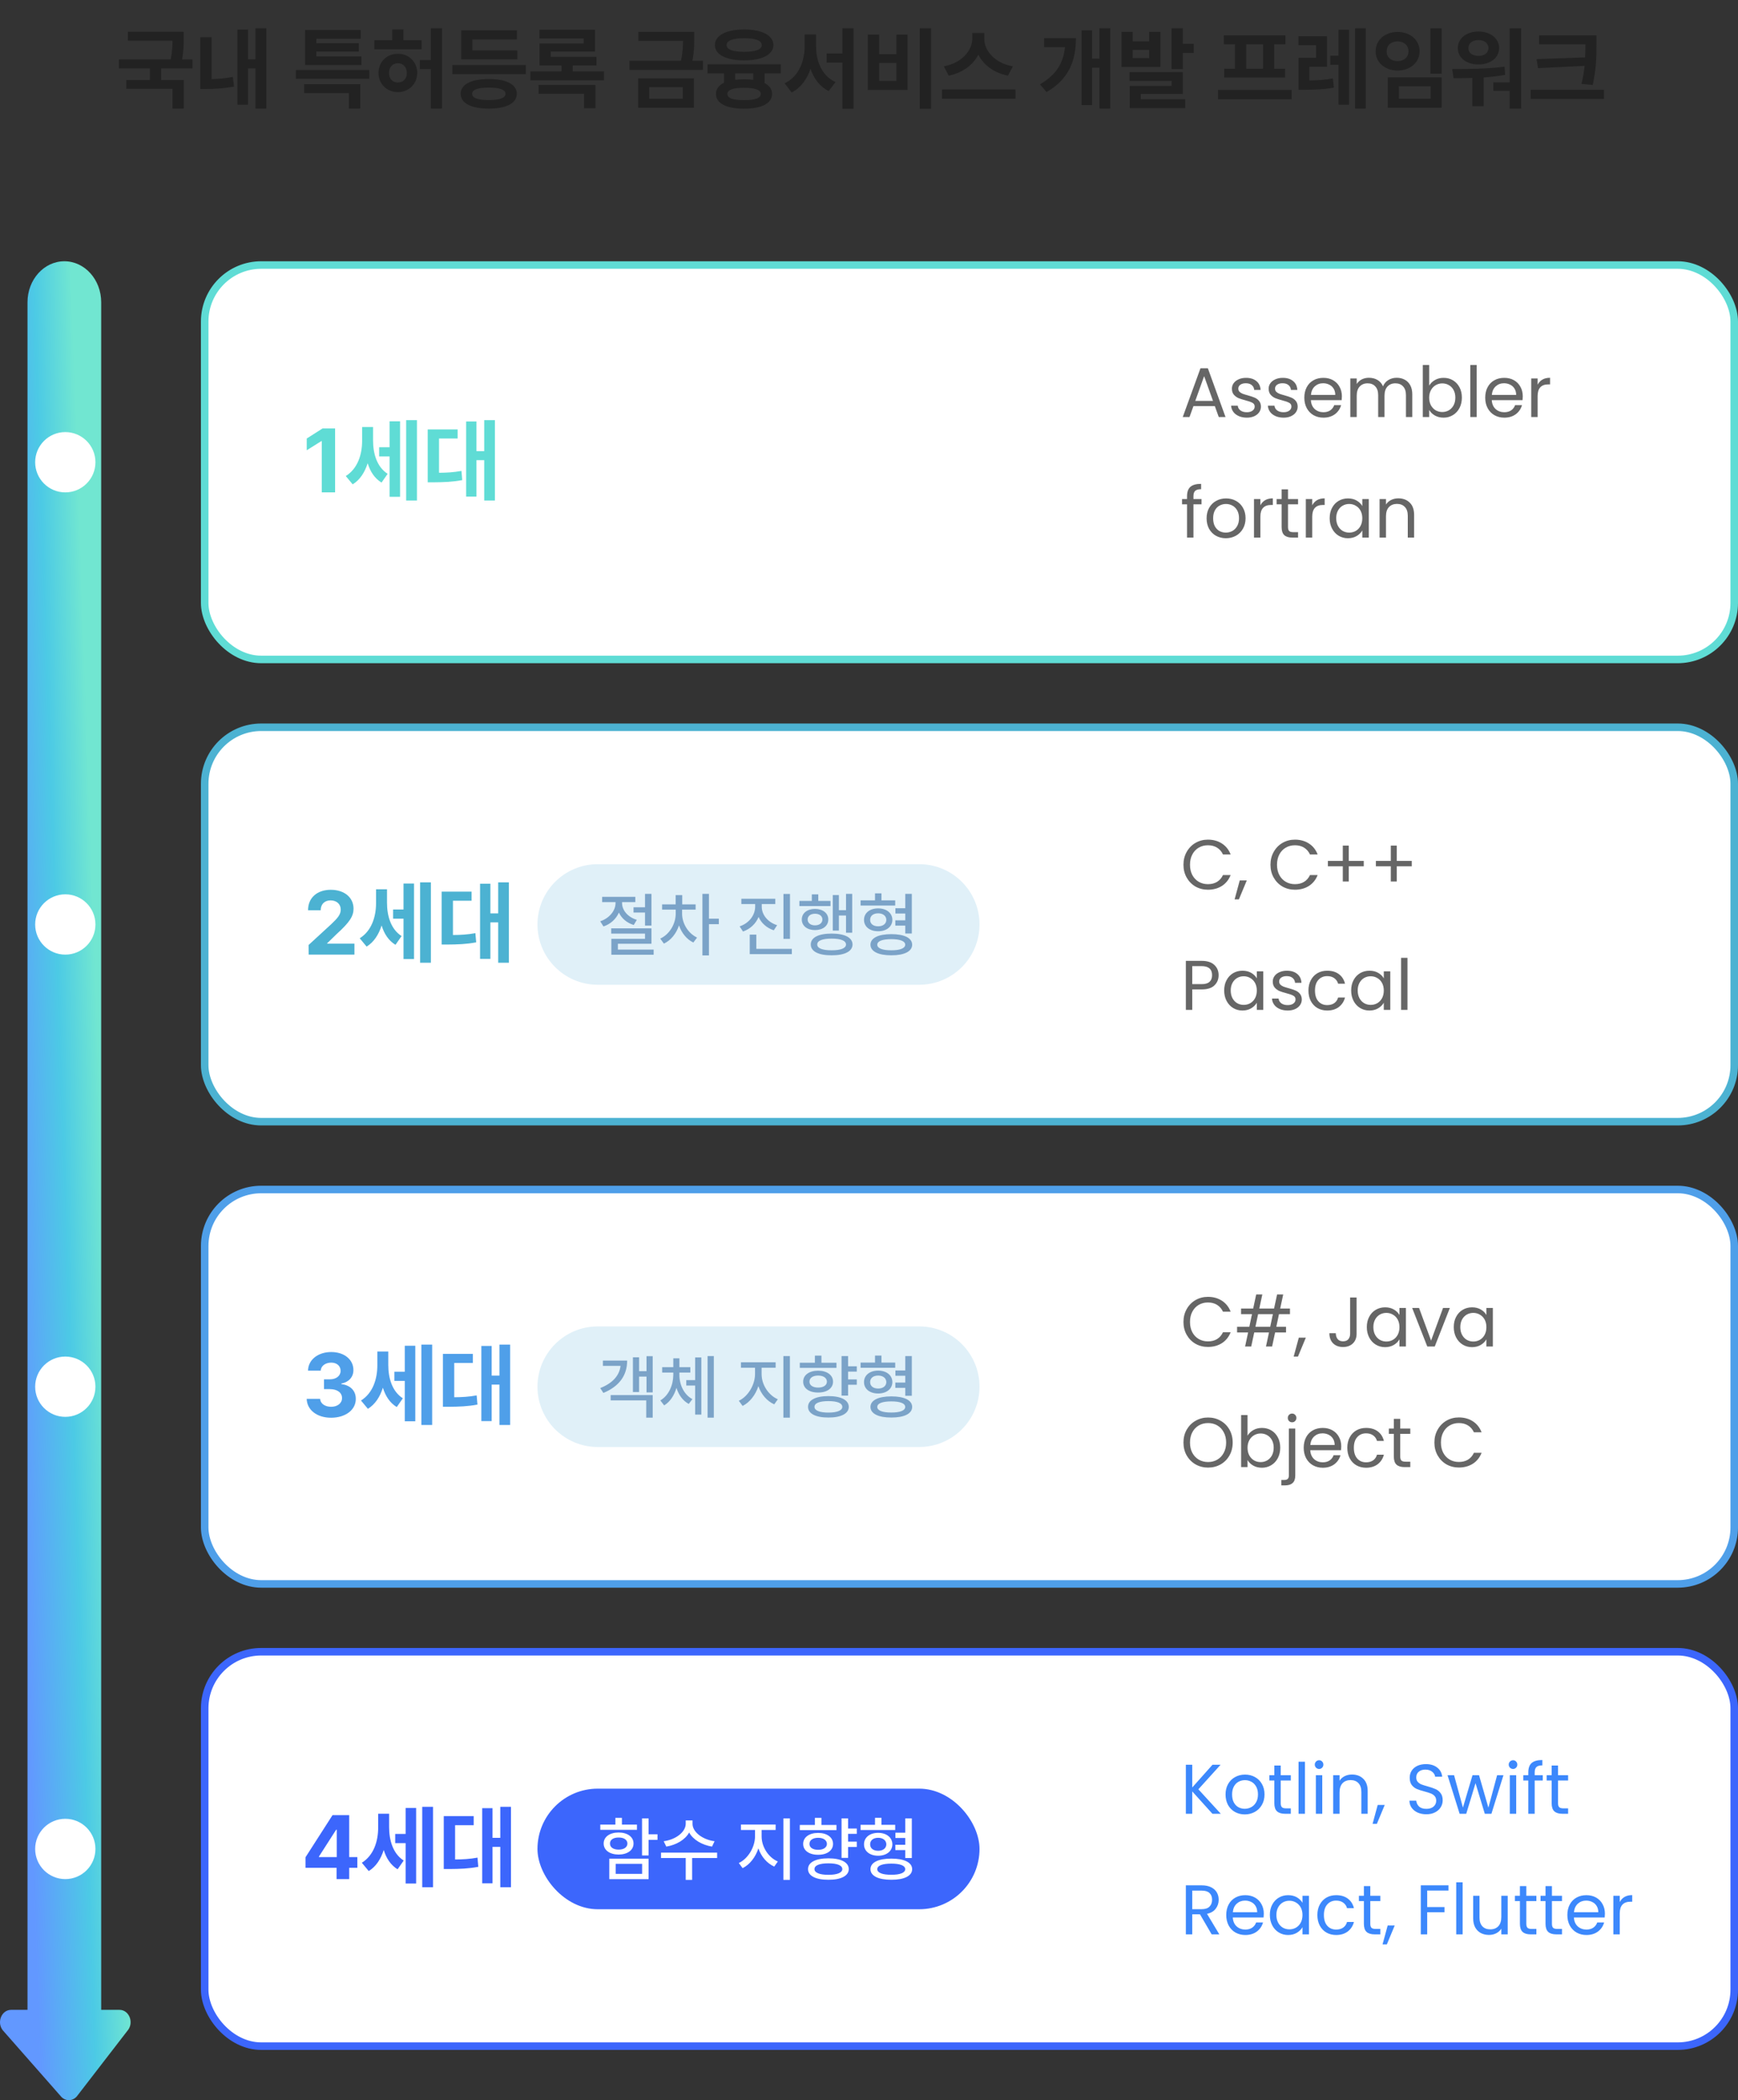 <svg width="346" height="418" viewBox="0 0 346 418" fill="none" xmlns="http://www.w3.org/2000/svg">
<rect x="0" y="0" width="346" height="418" fill="#333333" stroke="none"/>
<rect x="40.75" y="328.75" width="304.5" height="78.5" rx="11.25" fill="white" stroke="#3C66FC" stroke-width="1.5"/>
<rect x="40.75" y="52.75" width="304.5" height="78.5" rx="11.25" fill="white" stroke="#5FDCD5" stroke-width="1.5"/>
<rect x="40.75" y="236.75" width="304.5" height="78.5" rx="11.25" fill="white" stroke="#4F9FE9" stroke-width="1.5"/>
<path d="M66.711 85.273V98H64.057V87.787H63.986L61.068 89.615V87.277L64.215 85.273H66.711ZM74.269 87.647C74.269 90.231 74.99 92.902 77.17 94.309L75.957 96.049C74.577 95.214 73.698 93.843 73.197 92.199C72.617 94.01 71.659 95.522 70.209 96.4L68.838 94.748C71.211 93.272 72.09 90.459 72.09 87.752V84.992H74.269V87.647ZM83.006 83.621V99.617H80.861V83.621H83.006ZM79.648 83.85V98.879H77.557V90.846H75.482V89.018H77.557V83.85H79.648ZM98.527 83.621V99.617H96.4V91.584H94.853V98.844H92.797V83.885H94.853V89.791H96.4V83.621H98.527ZM91.109 85.467V87.277H87.4V94.098C88.947 94.089 90.318 94.01 91.865 93.728L92.023 95.557C90.072 95.926 88.367 95.978 86.258 95.996H85.15V85.467H91.109Z" fill="#5FDCD5"/>
<path d="M241.846 80.83H237.59L236.806 83H235.462L238.99 73.298H240.46L243.974 83H242.63L241.846 80.83ZM241.482 79.794L239.718 74.866L237.954 79.794H241.482ZM248.228 83.126C247.64 83.126 247.112 83.028 246.646 82.832C246.179 82.627 245.81 82.347 245.54 81.992C245.269 81.628 245.12 81.213 245.092 80.746H246.408C246.445 81.129 246.622 81.441 246.94 81.684C247.266 81.927 247.691 82.048 248.214 82.048C248.699 82.048 249.082 81.941 249.362 81.726C249.642 81.511 249.782 81.241 249.782 80.914C249.782 80.578 249.632 80.331 249.334 80.172C249.035 80.004 248.573 79.841 247.948 79.682C247.378 79.533 246.912 79.383 246.548 79.234C246.193 79.075 245.885 78.847 245.624 78.548C245.372 78.24 245.246 77.839 245.246 77.344C245.246 76.952 245.362 76.593 245.596 76.266C245.829 75.939 246.16 75.683 246.59 75.496C247.019 75.3 247.509 75.202 248.06 75.202C248.909 75.202 249.595 75.417 250.118 75.846C250.64 76.275 250.92 76.863 250.958 77.61H249.684C249.656 77.209 249.492 76.887 249.194 76.644C248.904 76.401 248.512 76.28 248.018 76.28C247.56 76.28 247.196 76.378 246.926 76.574C246.655 76.77 246.52 77.027 246.52 77.344C246.52 77.596 246.599 77.806 246.758 77.974C246.926 78.133 247.131 78.263 247.374 78.366C247.626 78.459 247.971 78.567 248.41 78.688C248.96 78.837 249.408 78.987 249.754 79.136C250.099 79.276 250.393 79.491 250.636 79.78C250.888 80.069 251.018 80.447 251.028 80.914C251.028 81.334 250.911 81.712 250.678 82.048C250.444 82.384 250.113 82.65 249.684 82.846C249.264 83.033 248.778 83.126 248.228 83.126ZM255.542 83.126C254.954 83.126 254.427 83.028 253.96 82.832C253.493 82.627 253.125 82.347 252.854 81.992C252.583 81.628 252.434 81.213 252.406 80.746H253.722C253.759 81.129 253.937 81.441 254.254 81.684C254.581 81.927 255.005 82.048 255.528 82.048C256.013 82.048 256.396 81.941 256.676 81.726C256.956 81.511 257.096 81.241 257.096 80.914C257.096 80.578 256.947 80.331 256.648 80.172C256.349 80.004 255.887 79.841 255.262 79.682C254.693 79.533 254.226 79.383 253.862 79.234C253.507 79.075 253.199 78.847 252.938 78.548C252.686 78.24 252.56 77.839 252.56 77.344C252.56 76.952 252.677 76.593 252.91 76.266C253.143 75.939 253.475 75.683 253.904 75.496C254.333 75.3 254.823 75.202 255.374 75.202C256.223 75.202 256.909 75.417 257.432 75.846C257.955 76.275 258.235 76.863 258.272 77.61H256.998C256.97 77.209 256.807 76.887 256.508 76.644C256.219 76.401 255.827 76.28 255.332 76.28C254.875 76.28 254.511 76.378 254.24 76.574C253.969 76.77 253.834 77.027 253.834 77.344C253.834 77.596 253.913 77.806 254.072 77.974C254.24 78.133 254.445 78.263 254.688 78.366C254.94 78.459 255.285 78.567 255.724 78.688C256.275 78.837 256.723 78.987 257.068 79.136C257.413 79.276 257.707 79.491 257.95 79.78C258.202 80.069 258.333 80.447 258.342 80.914C258.342 81.334 258.225 81.712 257.992 82.048C257.759 82.384 257.427 82.65 256.998 82.846C256.578 83.033 256.093 83.126 255.542 83.126ZM267.141 78.87C267.141 79.113 267.127 79.369 267.099 79.64H260.967C261.013 80.396 261.27 80.989 261.737 81.418C262.213 81.838 262.787 82.048 263.459 82.048C264.009 82.048 264.467 81.922 264.831 81.67C265.204 81.409 265.465 81.063 265.615 80.634H266.987C266.781 81.371 266.371 81.973 265.755 82.44C265.139 82.897 264.373 83.126 263.459 83.126C262.731 83.126 262.077 82.963 261.499 82.636C260.929 82.309 260.481 81.847 260.155 81.25C259.828 80.643 259.665 79.943 259.665 79.15C259.665 78.357 259.823 77.661 260.141 77.064C260.458 76.467 260.901 76.009 261.471 75.692C262.049 75.365 262.712 75.202 263.459 75.202C264.187 75.202 264.831 75.361 265.391 75.678C265.951 75.995 266.38 76.434 266.679 76.994C266.987 77.545 267.141 78.17 267.141 78.87ZM265.825 78.604C265.825 78.119 265.717 77.703 265.503 77.358C265.288 77.003 264.994 76.737 264.621 76.56C264.257 76.373 263.851 76.28 263.403 76.28C262.759 76.28 262.208 76.485 261.751 76.896C261.303 77.307 261.046 77.876 260.981 78.604H265.825ZM278.048 75.188C278.645 75.188 279.177 75.314 279.644 75.566C280.111 75.809 280.479 76.177 280.75 76.672C281.021 77.167 281.156 77.769 281.156 78.478V83H279.896V78.66C279.896 77.895 279.705 77.311 279.322 76.91C278.949 76.499 278.44 76.294 277.796 76.294C277.133 76.294 276.606 76.509 276.214 76.938C275.822 77.358 275.626 77.969 275.626 78.772V83H274.366V78.66C274.366 77.895 274.175 77.311 273.792 76.91C273.419 76.499 272.91 76.294 272.266 76.294C271.603 76.294 271.076 76.509 270.684 76.938C270.292 77.358 270.096 77.969 270.096 78.772V83H268.822V75.328H270.096V76.434C270.348 76.033 270.684 75.725 271.104 75.51C271.533 75.295 272.005 75.188 272.518 75.188C273.162 75.188 273.731 75.333 274.226 75.622C274.721 75.911 275.089 76.336 275.332 76.896C275.547 76.355 275.901 75.935 276.396 75.636C276.891 75.337 277.441 75.188 278.048 75.188ZM284.52 76.756C284.781 76.299 285.164 75.925 285.668 75.636C286.172 75.347 286.746 75.202 287.39 75.202C288.081 75.202 288.701 75.365 289.252 75.692C289.803 76.019 290.237 76.481 290.554 77.078C290.871 77.666 291.03 78.352 291.03 79.136C291.03 79.911 290.871 80.601 290.554 81.208C290.237 81.815 289.798 82.286 289.238 82.622C288.687 82.958 288.071 83.126 287.39 83.126C286.727 83.126 286.144 82.981 285.64 82.692C285.145 82.403 284.772 82.034 284.52 81.586V83H283.246V72.64H284.52V76.756ZM289.728 79.136C289.728 78.557 289.611 78.053 289.378 77.624C289.145 77.195 288.827 76.868 288.426 76.644C288.034 76.42 287.6 76.308 287.124 76.308C286.657 76.308 286.223 76.425 285.822 76.658C285.43 76.882 285.113 77.213 284.87 77.652C284.637 78.081 284.52 78.581 284.52 79.15C284.52 79.729 284.637 80.237 284.87 80.676C285.113 81.105 285.43 81.437 285.822 81.67C286.223 81.894 286.657 82.006 287.124 82.006C287.6 82.006 288.034 81.894 288.426 81.67C288.827 81.437 289.145 81.105 289.378 80.676C289.611 80.237 289.728 79.724 289.728 79.136ZM293.981 72.64V83H292.707V72.64H293.981ZM303.152 78.87C303.152 79.113 303.138 79.369 303.11 79.64H296.978C297.025 80.396 297.282 80.989 297.748 81.418C298.224 81.838 298.798 82.048 299.47 82.048C300.021 82.048 300.478 81.922 300.842 81.67C301.216 81.409 301.477 81.063 301.626 80.634H302.998C302.793 81.371 302.382 81.973 301.766 82.44C301.15 82.897 300.385 83.126 299.47 83.126C298.742 83.126 298.089 82.963 297.51 82.636C296.941 82.309 296.493 81.847 296.166 81.25C295.84 80.643 295.676 79.943 295.676 79.15C295.676 78.357 295.835 77.661 296.152 77.064C296.47 76.467 296.913 76.009 297.482 75.692C298.061 75.365 298.724 75.202 299.47 75.202C300.198 75.202 300.842 75.361 301.402 75.678C301.962 75.995 302.392 76.434 302.69 76.994C302.998 77.545 303.152 78.17 303.152 78.87ZM301.836 78.604C301.836 78.119 301.729 77.703 301.514 77.358C301.3 77.003 301.006 76.737 300.632 76.56C300.268 76.373 299.862 76.28 299.414 76.28C298.77 76.28 298.22 76.485 297.762 76.896C297.314 77.307 297.058 77.876 296.992 78.604H301.836ZM306.108 76.574C306.332 76.135 306.649 75.795 307.06 75.552C307.48 75.309 307.989 75.188 308.586 75.188V76.504H308.25C306.822 76.504 306.108 77.279 306.108 78.828V83H304.834V75.328H306.108V76.574ZM239.2 100.378H237.59V107H236.316V100.378H235.322V99.328H236.316V98.782C236.316 97.923 236.535 97.298 236.974 96.906C237.422 96.505 238.136 96.304 239.116 96.304V97.368C238.556 97.368 238.159 97.48 237.926 97.704C237.702 97.919 237.59 98.278 237.59 98.782V99.328H239.2V100.378ZM244.031 107.126C243.313 107.126 242.659 106.963 242.071 106.636C241.493 106.309 241.035 105.847 240.699 105.25C240.373 104.643 240.209 103.943 240.209 103.15C240.209 102.366 240.377 101.675 240.713 101.078C241.059 100.471 241.525 100.009 242.113 99.692C242.701 99.365 243.359 99.202 244.087 99.202C244.815 99.202 245.473 99.365 246.061 99.692C246.649 100.009 247.111 100.467 247.447 101.064C247.793 101.661 247.965 102.357 247.965 103.15C247.965 103.943 247.788 104.643 247.433 105.25C247.088 105.847 246.617 106.309 246.019 106.636C245.422 106.963 244.759 107.126 244.031 107.126ZM244.031 106.006C244.489 106.006 244.918 105.899 245.319 105.684C245.721 105.469 246.043 105.147 246.285 104.718C246.537 104.289 246.663 103.766 246.663 103.15C246.663 102.534 246.542 102.011 246.299 101.582C246.057 101.153 245.739 100.835 245.347 100.63C244.955 100.415 244.531 100.308 244.073 100.308C243.607 100.308 243.177 100.415 242.785 100.63C242.403 100.835 242.095 101.153 241.861 101.582C241.628 102.011 241.511 102.534 241.511 103.15C241.511 103.775 241.623 104.303 241.847 104.732C242.081 105.161 242.389 105.483 242.771 105.698C243.154 105.903 243.574 106.006 244.031 106.006ZM250.915 100.574C251.139 100.135 251.456 99.795 251.867 99.552C252.287 99.309 252.795 99.188 253.393 99.188V100.504H253.057C251.629 100.504 250.915 101.279 250.915 102.828V107H249.641V99.328H250.915V100.574ZM256.417 100.378V104.9C256.417 105.273 256.496 105.539 256.655 105.698C256.814 105.847 257.089 105.922 257.481 105.922H258.419V107H257.271C256.562 107 256.03 106.837 255.675 106.51C255.32 106.183 255.143 105.647 255.143 104.9V100.378H254.149V99.328H255.143V97.396H256.417V99.328H258.419V100.378H256.417ZM261.237 100.574C261.461 100.135 261.778 99.795 262.189 99.552C262.609 99.309 263.117 99.188 263.715 99.188V100.504H263.379C261.951 100.504 261.237 101.279 261.237 102.828V107H259.963V99.328H261.237V100.574ZM264.709 103.136C264.709 102.352 264.868 101.666 265.185 101.078C265.503 100.481 265.937 100.019 266.487 99.692C267.047 99.365 267.668 99.202 268.349 99.202C269.021 99.202 269.605 99.347 270.099 99.636C270.594 99.925 270.963 100.289 271.205 100.728V99.328H272.493V107H271.205V105.572C270.953 106.02 270.575 106.393 270.071 106.692C269.577 106.981 268.998 107.126 268.335 107.126C267.654 107.126 267.038 106.958 266.487 106.622C265.937 106.286 265.503 105.815 265.185 105.208C264.868 104.601 264.709 103.911 264.709 103.136ZM271.205 103.15C271.205 102.571 271.089 102.067 270.855 101.638C270.622 101.209 270.305 100.882 269.903 100.658C269.511 100.425 269.077 100.308 268.601 100.308C268.125 100.308 267.691 100.42 267.299 100.644C266.907 100.868 266.595 101.195 266.361 101.624C266.128 102.053 266.011 102.557 266.011 103.136C266.011 103.724 266.128 104.237 266.361 104.676C266.595 105.105 266.907 105.437 267.299 105.67C267.691 105.894 268.125 106.006 268.601 106.006C269.077 106.006 269.511 105.894 269.903 105.67C270.305 105.437 270.622 105.105 270.855 104.676C271.089 104.237 271.205 103.729 271.205 103.15ZM278.384 99.188C279.318 99.188 280.074 99.473 280.652 100.042C281.231 100.602 281.52 101.414 281.52 102.478V107H280.26V102.66C280.26 101.895 280.069 101.311 279.686 100.91C279.304 100.499 278.781 100.294 278.118 100.294C277.446 100.294 276.91 100.504 276.508 100.924C276.116 101.344 275.92 101.955 275.92 102.758V107H274.646V99.328H275.92V100.42C276.172 100.028 276.513 99.725 276.942 99.51C277.381 99.295 277.862 99.188 278.384 99.188Z" fill="#666666"/>
<path d="M65.908 282.176C63.113 282.176 61.109 280.629 61.057 278.414H63.728C63.781 279.363 64.695 279.996 65.926 279.996C67.191 279.996 68.106 279.275 68.088 278.256C68.106 277.219 67.174 276.48 65.68 276.48H64.502V274.529H65.68C66.928 274.529 67.807 273.844 67.807 272.842C67.807 271.875 67.068 271.207 65.943 271.207C64.818 271.207 63.887 271.84 63.852 272.807H61.32C61.355 270.609 63.342 269.098 65.943 269.098C68.598 269.098 70.373 270.662 70.356 272.684C70.373 274.107 69.371 275.127 67.947 275.373V275.479C69.811 275.707 70.848 276.85 70.83 278.432C70.848 280.611 68.773 282.176 65.908 282.176ZM77.299 271.646C77.299 274.23 78.019 276.902 80.199 278.309L78.986 280.049C77.606 279.214 76.728 277.843 76.227 276.199C75.647 278.01 74.689 279.521 73.238 280.4L71.867 278.748C74.24 277.271 75.119 274.459 75.119 271.752V268.992H77.299V271.646ZM86.035 267.621V283.617H83.891V267.621H86.035ZM82.678 267.85V282.879H80.586V274.846H78.512V273.018H80.586V267.85H82.678ZM101.557 267.621V283.617H99.43V275.584H97.883V282.844H95.826V267.885H97.883V273.791H99.43V267.621H101.557ZM94.139 269.467V271.277H90.43V278.098C91.977 278.089 93.348 278.01 94.894 277.729L95.053 279.557C93.102 279.926 91.397 279.979 89.287 279.996H88.18V269.467H94.139Z" fill="#4F9FE9"/>
<path d="M107 276C107 269.373 112.373 264 119 264H183C189.627 264 195 269.373 195 276C195 282.627 189.627 288 183 288H119C112.373 288 107 282.627 107 276Z" fill="#E0F0F8"/>
<path d="M129.938 269.926V277.131H128.708V273.986H127.231V277.062H126.001V270.145H127.231V272.906H128.708V269.926H129.938ZM129.938 277.664V282.162H128.653V278.717H121.571V277.664H129.938ZM124.853 270.801C124.853 273.781 123.253 275.941 120.122 277.24L119.493 276.27C121.968 275.299 123.308 273.774 123.54 271.854H120.026V270.801H124.853ZM135.257 273.672C135.257 275.6 136.146 277.568 137.841 278.471L137.116 279.428C135.934 278.799 135.106 277.623 134.669 276.229C134.225 277.726 133.404 279.011 132.222 279.715L131.456 278.73C133.151 277.746 134.026 275.654 134.04 273.672V273.18H131.825V272.113H134.04V270.35H135.257V272.113H137.431V273.18H135.257V273.672ZM142.106 269.912V282.162H140.862V269.912H142.106ZM139.618 270.172V281.547H138.388V275.764H136.624V274.684H138.388V270.172H139.618ZM151.622 273.521C151.622 275.572 152.962 277.691 154.849 278.498L154.138 279.51C152.695 278.874 151.547 277.527 150.979 275.887C150.412 277.637 149.257 279.127 147.835 279.824L147.083 278.799C148.929 277.938 150.296 275.627 150.31 273.521V272.223H147.507V271.143H154.411V272.223H151.622V273.521ZM157.255 269.912V282.162H155.956V269.912H157.255ZM170.571 271.936V273.002H168.835V274.547H170.571V275.613H168.835V277.773H167.536V269.912H168.835V271.936H170.571ZM164.925 277.869C167.427 277.869 168.972 278.662 168.972 280.016C168.972 281.342 167.427 282.148 164.925 282.135C162.396 282.148 160.851 281.342 160.864 280.016C160.851 278.662 162.396 277.869 164.925 277.869ZM164.925 278.867C163.161 278.867 162.136 279.264 162.149 280.016C162.136 280.727 163.161 281.15 164.925 281.15C166.661 281.15 167.687 280.727 167.687 280.016C167.687 279.264 166.661 278.867 164.925 278.867ZM166.524 271.225V272.25H159.224V271.225H162.231V269.816H163.53V271.225H166.524ZM162.874 272.811C164.638 272.811 165.841 273.686 165.841 274.998C165.841 276.311 164.638 277.172 162.874 277.158C161.083 277.172 159.894 276.311 159.894 274.998C159.894 273.686 161.083 272.811 162.874 272.811ZM162.874 273.781C161.835 273.781 161.138 274.246 161.151 274.998C161.138 275.723 161.835 276.174 162.874 276.174C163.913 276.174 164.61 275.723 164.624 274.998C164.61 274.246 163.913 273.781 162.874 273.781ZM178.214 271.197V272.236H171.323V271.197H174.194V269.803H175.479V271.197H178.214ZM174.823 272.797C176.478 272.797 177.64 273.713 177.653 275.08C177.64 276.447 176.478 277.35 174.823 277.35C173.155 277.35 172.007 276.447 172.007 275.08C172.007 273.713 173.155 272.797 174.823 272.797ZM174.823 273.781C173.853 273.781 173.224 274.287 173.224 275.08C173.224 275.873 173.853 276.365 174.823 276.365C175.78 276.365 176.437 275.873 176.45 275.08C176.437 274.287 175.78 273.781 174.823 273.781ZM181.522 269.912V277.801H180.224V276.229H178.241V275.176H180.224V273.822H178.255V272.77H180.224V269.912H181.522ZM177.448 277.924C180.019 277.924 181.591 278.689 181.591 280.029C181.591 281.355 180.019 282.148 177.448 282.135C174.864 282.148 173.292 281.355 173.292 280.029C173.292 278.689 174.864 277.924 177.448 277.924ZM177.448 278.922C175.685 278.922 174.646 279.305 174.646 280.029C174.646 280.74 175.685 281.15 177.448 281.137C179.171 281.15 180.21 280.74 180.21 280.029C180.21 279.305 179.171 278.922 177.448 278.922Z" fill="#7BA3C8"/>
<path d="M235.602 263.114C235.602 262.162 235.817 261.308 236.246 260.552C236.675 259.787 237.259 259.189 237.996 258.76C238.743 258.331 239.569 258.116 240.474 258.116C241.538 258.116 242.467 258.373 243.26 258.886C244.053 259.399 244.632 260.127 244.996 261.07H243.47C243.199 260.482 242.807 260.029 242.294 259.712C241.79 259.395 241.183 259.236 240.474 259.236C239.793 259.236 239.181 259.395 238.64 259.712C238.099 260.029 237.674 260.482 237.366 261.07C237.058 261.649 236.904 262.33 236.904 263.114C236.904 263.889 237.058 264.57 237.366 265.158C237.674 265.737 238.099 266.185 238.64 266.502C239.181 266.819 239.793 266.978 240.474 266.978C241.183 266.978 241.79 266.824 242.294 266.516C242.807 266.199 243.199 265.746 243.47 265.158H244.996C244.632 266.091 244.053 266.815 243.26 267.328C242.467 267.832 241.538 268.084 240.474 268.084C239.569 268.084 238.743 267.874 237.996 267.454C237.259 267.025 236.675 266.432 236.246 265.676C235.817 264.92 235.602 264.066 235.602 263.114ZM254.62 261.56L254.088 264.08H256.02V265.2H253.85L253.248 268H252.03L252.632 265.2H249.692L249.09 268H247.872L248.474 265.2H246.276V264.08H248.712L249.244 261.56H247.074V260.44H249.482L250.084 257.64H251.302L250.7 260.44H253.64L254.242 257.64H255.46L254.858 260.44H256.804V261.56H254.62ZM253.402 261.56H250.462L249.93 264.08H252.87L253.402 261.56ZM259.966 266.236L258.398 270.002H257.544L258.566 266.236H259.966ZM270.072 258.242V265.452C270.072 266.255 269.825 266.899 269.33 267.384C268.835 267.86 268.182 268.098 267.37 268.098C266.549 268.098 265.891 267.855 265.396 267.37C264.901 266.875 264.654 266.203 264.654 265.354H265.928C265.937 265.83 266.059 266.217 266.292 266.516C266.535 266.815 266.894 266.964 267.37 266.964C267.846 266.964 268.201 266.824 268.434 266.544C268.667 266.255 268.784 265.891 268.784 265.452V258.242H270.072ZM272.106 264.136C272.106 263.352 272.265 262.666 272.582 262.078C272.899 261.481 273.333 261.019 273.884 260.692C274.444 260.365 275.065 260.202 275.746 260.202C276.418 260.202 277.001 260.347 277.496 260.636C277.991 260.925 278.359 261.289 278.602 261.728V260.328H279.89V268H278.602V266.572C278.35 267.02 277.972 267.393 277.468 267.692C276.973 267.981 276.395 268.126 275.732 268.126C275.051 268.126 274.435 267.958 273.884 267.622C273.333 267.286 272.899 266.815 272.582 266.208C272.265 265.601 272.106 264.911 272.106 264.136ZM278.602 264.15C278.602 263.571 278.485 263.067 278.252 262.638C278.019 262.209 277.701 261.882 277.3 261.658C276.908 261.425 276.474 261.308 275.998 261.308C275.522 261.308 275.088 261.42 274.696 261.644C274.304 261.868 273.991 262.195 273.758 262.624C273.525 263.053 273.408 263.557 273.408 264.136C273.408 264.724 273.525 265.237 273.758 265.676C273.991 266.105 274.304 266.437 274.696 266.67C275.088 266.894 275.522 267.006 275.998 267.006C276.474 267.006 276.908 266.894 277.3 266.67C277.701 266.437 278.019 266.105 278.252 265.676C278.485 265.237 278.602 264.729 278.602 264.15ZM284.899 266.824L287.279 260.328H288.637L285.627 268H284.143L281.133 260.328H282.505L284.899 266.824ZM289.415 264.136C289.415 263.352 289.573 262.666 289.891 262.078C290.208 261.481 290.642 261.019 291.193 260.692C291.753 260.365 292.373 260.202 293.055 260.202C293.727 260.202 294.31 260.347 294.805 260.636C295.299 260.925 295.668 261.289 295.911 261.728V260.328H297.199V268H295.911V266.572C295.659 267.02 295.281 267.393 294.777 267.692C294.282 267.981 293.703 268.126 293.041 268.126C292.359 268.126 291.743 267.958 291.193 267.622C290.642 267.286 290.208 266.815 289.891 266.208C289.573 265.601 289.415 264.911 289.415 264.136ZM295.911 264.15C295.911 263.571 295.794 263.067 295.561 262.638C295.327 262.209 295.01 261.882 294.609 261.658C294.217 261.425 293.783 261.308 293.307 261.308C292.831 261.308 292.397 261.42 292.005 261.644C291.613 261.868 291.3 262.195 291.067 262.624C290.833 263.053 290.717 263.557 290.717 264.136C290.717 264.724 290.833 265.237 291.067 265.676C291.3 266.105 291.613 266.437 292.005 266.67C292.397 266.894 292.831 267.006 293.307 267.006C293.783 267.006 294.217 266.894 294.609 266.67C295.01 266.437 295.327 266.105 295.561 265.676C295.794 265.237 295.911 264.729 295.911 264.15ZM240.502 292.098C239.597 292.098 238.771 291.888 238.024 291.468C237.277 291.039 236.685 290.446 236.246 289.69C235.817 288.925 235.602 288.066 235.602 287.114C235.602 286.162 235.817 285.308 236.246 284.552C236.685 283.787 237.277 283.194 238.024 282.774C238.771 282.345 239.597 282.13 240.502 282.13C241.417 282.13 242.247 282.345 242.994 282.774C243.741 283.194 244.329 283.782 244.758 284.538C245.187 285.294 245.402 286.153 245.402 287.114C245.402 288.075 245.187 288.934 244.758 289.69C244.329 290.446 243.741 291.039 242.994 291.468C242.247 291.888 241.417 292.098 240.502 292.098ZM240.502 290.992C241.183 290.992 241.795 290.833 242.336 290.516C242.887 290.199 243.316 289.746 243.624 289.158C243.941 288.57 244.1 287.889 244.1 287.114C244.1 286.33 243.941 285.649 243.624 285.07C243.316 284.482 242.891 284.029 242.35 283.712C241.809 283.395 241.193 283.236 240.502 283.236C239.811 283.236 239.195 283.395 238.654 283.712C238.113 284.029 237.683 284.482 237.366 285.07C237.058 285.649 236.904 286.33 236.904 287.114C236.904 287.889 237.058 288.57 237.366 289.158C237.683 289.746 238.113 290.199 238.654 290.516C239.205 290.833 239.821 290.992 240.502 290.992ZM248.358 285.756C248.619 285.299 249.002 284.925 249.506 284.636C250.01 284.347 250.584 284.202 251.228 284.202C251.919 284.202 252.539 284.365 253.09 284.692C253.641 285.019 254.075 285.481 254.392 286.078C254.709 286.666 254.868 287.352 254.868 288.136C254.868 288.911 254.709 289.601 254.392 290.208C254.075 290.815 253.636 291.286 253.076 291.622C252.525 291.958 251.909 292.126 251.228 292.126C250.565 292.126 249.982 291.981 249.478 291.692C248.983 291.403 248.61 291.034 248.358 290.586V292H247.084V281.64H248.358V285.756ZM253.566 288.136C253.566 287.557 253.449 287.053 253.216 286.624C252.983 286.195 252.665 285.868 252.264 285.644C251.872 285.42 251.438 285.308 250.962 285.308C250.495 285.308 250.061 285.425 249.66 285.658C249.268 285.882 248.951 286.213 248.708 286.652C248.475 287.081 248.358 287.581 248.358 288.15C248.358 288.729 248.475 289.237 248.708 289.676C248.951 290.105 249.268 290.437 249.66 290.67C250.061 290.894 250.495 291.006 250.962 291.006C251.438 291.006 251.872 290.894 252.264 290.67C252.665 290.437 252.983 290.105 253.216 289.676C253.449 289.237 253.566 288.724 253.566 288.136ZM257.231 283.082C256.988 283.082 256.783 282.998 256.615 282.83C256.456 282.662 256.377 282.457 256.377 282.214C256.377 281.971 256.456 281.766 256.615 281.598C256.783 281.43 256.988 281.346 257.231 281.346C257.473 281.346 257.674 281.43 257.833 281.598C258.001 281.766 258.085 281.971 258.085 282.214C258.085 282.457 258.001 282.662 257.833 282.83C257.674 282.998 257.473 283.082 257.231 283.082ZM257.861 293.666C257.861 294.347 257.688 294.847 257.343 295.164C256.997 295.481 256.493 295.64 255.831 295.64H255.089V294.562H255.621C255.975 294.562 256.223 294.492 256.363 294.352C256.512 294.212 256.587 293.974 256.587 293.638V284.328H257.861V293.666ZM267.017 287.87C267.017 288.113 267.003 288.369 266.975 288.64H260.843C260.89 289.396 261.147 289.989 261.613 290.418C262.089 290.838 262.663 291.048 263.335 291.048C263.886 291.048 264.343 290.922 264.707 290.67C265.081 290.409 265.342 290.063 265.491 289.634H266.863C266.658 290.371 266.247 290.973 265.631 291.44C265.015 291.897 264.25 292.126 263.335 292.126C262.607 292.126 261.954 291.963 261.375 291.636C260.806 291.309 260.358 290.847 260.031 290.25C259.705 289.643 259.541 288.943 259.541 288.15C259.541 287.357 259.7 286.661 260.017 286.064C260.335 285.467 260.778 285.009 261.347 284.692C261.926 284.365 262.589 284.202 263.335 284.202C264.063 284.202 264.707 284.361 265.267 284.678C265.827 284.995 266.257 285.434 266.555 285.994C266.863 286.545 267.017 287.17 267.017 287.87ZM265.701 287.604C265.701 287.119 265.594 286.703 265.379 286.358C265.165 286.003 264.871 285.737 264.497 285.56C264.133 285.373 263.727 285.28 263.279 285.28C262.635 285.28 262.085 285.485 261.627 285.896C261.179 286.307 260.923 286.876 260.857 287.604H265.701ZM268.223 288.15C268.223 287.357 268.382 286.666 268.699 286.078C269.016 285.481 269.455 285.019 270.015 284.692C270.584 284.365 271.233 284.202 271.961 284.202C272.904 284.202 273.678 284.431 274.285 284.888C274.901 285.345 275.307 285.98 275.503 286.792H274.131C274 286.325 273.744 285.957 273.361 285.686C272.988 285.415 272.521 285.28 271.961 285.28C271.233 285.28 270.645 285.532 270.197 286.036C269.749 286.531 269.525 287.235 269.525 288.15C269.525 289.074 269.749 289.788 270.197 290.292C270.645 290.796 271.233 291.048 271.961 291.048C272.521 291.048 272.988 290.917 273.361 290.656C273.734 290.395 273.991 290.021 274.131 289.536H275.503C275.298 290.32 274.887 290.95 274.271 291.426C273.655 291.893 272.885 292.126 271.961 292.126C271.233 292.126 270.584 291.963 270.015 291.636C269.455 291.309 269.016 290.847 268.699 290.25C268.382 289.653 268.223 288.953 268.223 288.15ZM278.757 285.378V289.9C278.757 290.273 278.836 290.539 278.995 290.698C279.154 290.847 279.429 290.922 279.821 290.922H280.759V292H279.611C278.902 292 278.37 291.837 278.015 291.51C277.66 291.183 277.483 290.647 277.483 289.9V285.378H276.489V284.328H277.483V282.396H278.757V284.328H280.759V285.378H278.757ZM285.559 287.114C285.559 286.162 285.774 285.308 286.203 284.552C286.632 283.787 287.216 283.189 287.953 282.76C288.7 282.331 289.526 282.116 290.431 282.116C291.495 282.116 292.424 282.373 293.217 282.886C294.01 283.399 294.589 284.127 294.953 285.07H293.427C293.156 284.482 292.764 284.029 292.251 283.712C291.747 283.395 291.14 283.236 290.431 283.236C289.75 283.236 289.138 283.395 288.597 283.712C288.056 284.029 287.631 284.482 287.323 285.07C287.015 285.649 286.861 286.33 286.861 287.114C286.861 287.889 287.015 288.57 287.323 289.158C287.631 289.737 288.056 290.185 288.597 290.502C289.138 290.819 289.75 290.978 290.431 290.978C291.14 290.978 291.747 290.824 292.251 290.516C292.764 290.199 293.156 289.746 293.427 289.158H294.953C294.589 290.091 294.01 290.815 293.217 291.328C292.424 291.832 291.495 292.084 290.431 292.084C289.526 292.084 288.7 291.874 287.953 291.454C287.216 291.025 286.632 290.432 286.203 289.676C285.774 288.92 285.559 288.066 285.559 287.114Z" fill="#666666"/>
<path d="M241.37 361L237.352 356.548V361H236.078V351.242H237.352V355.764L241.384 351.242H242.994L238.57 356.128L243.036 361H241.37ZM247.805 361.126C247.086 361.126 246.433 360.963 245.845 360.636C245.266 360.309 244.809 359.847 244.473 359.25C244.146 358.643 243.983 357.943 243.983 357.15C243.983 356.366 244.151 355.675 244.487 355.078C244.832 354.471 245.299 354.009 245.887 353.692C246.475 353.365 247.133 353.202 247.861 353.202C248.589 353.202 249.247 353.365 249.835 353.692C250.423 354.009 250.885 354.467 251.221 355.064C251.566 355.661 251.739 356.357 251.739 357.15C251.739 357.943 251.562 358.643 251.207 359.25C250.862 359.847 250.39 360.309 249.793 360.636C249.196 360.963 248.533 361.126 247.805 361.126ZM247.805 360.006C248.262 360.006 248.692 359.899 249.093 359.684C249.494 359.469 249.816 359.147 250.059 358.718C250.311 358.289 250.437 357.766 250.437 357.15C250.437 356.534 250.316 356.011 250.073 355.582C249.83 355.153 249.513 354.835 249.121 354.63C248.729 354.415 248.304 354.308 247.847 354.308C247.38 354.308 246.951 354.415 246.559 354.63C246.176 354.835 245.868 355.153 245.635 355.582C245.402 356.011 245.285 356.534 245.285 357.15C245.285 357.775 245.397 358.303 245.621 358.732C245.854 359.161 246.162 359.483 246.545 359.698C246.928 359.903 247.348 360.006 247.805 360.006ZM254.968 354.378V358.9C254.968 359.273 255.047 359.539 255.206 359.698C255.365 359.847 255.64 359.922 256.032 359.922H256.97V361H255.822C255.113 361 254.581 360.837 254.226 360.51C253.871 360.183 253.694 359.647 253.694 358.9V354.378H252.7V353.328H253.694V351.396H254.968V353.328H256.97V354.378H254.968ZM259.788 350.64V361H258.514V350.64H259.788ZM262.617 352.082C262.374 352.082 262.169 351.998 262.001 351.83C261.833 351.662 261.749 351.457 261.749 351.214C261.749 350.971 261.833 350.766 262.001 350.598C262.169 350.43 262.374 350.346 262.617 350.346C262.85 350.346 263.046 350.43 263.205 350.598C263.373 350.766 263.457 350.971 263.457 351.214C263.457 351.457 263.373 351.662 263.205 351.83C263.046 351.998 262.85 352.082 262.617 352.082ZM263.233 353.328V361H261.959V353.328H263.233ZM269.142 353.188C270.076 353.188 270.832 353.473 271.41 354.042C271.989 354.602 272.278 355.414 272.278 356.478V361H271.018V356.66C271.018 355.895 270.827 355.311 270.444 354.91C270.062 354.499 269.539 354.294 268.876 354.294C268.204 354.294 267.668 354.504 267.266 354.924C266.874 355.344 266.678 355.955 266.678 356.758V361H265.404V353.328H266.678V354.42C266.93 354.028 267.271 353.725 267.7 353.51C268.139 353.295 268.62 353.188 269.142 353.188ZM275.675 359.236L274.107 363.002H273.253L274.275 359.236H275.675ZM283.961 361.098C283.317 361.098 282.738 360.986 282.225 360.762C281.721 360.529 281.324 360.211 281.035 359.81C280.746 359.399 280.596 358.928 280.587 358.396H281.945C281.992 358.853 282.178 359.241 282.505 359.558C282.841 359.866 283.326 360.02 283.961 360.02C284.568 360.02 285.044 359.871 285.389 359.572C285.744 359.264 285.921 358.872 285.921 358.396C285.921 358.023 285.818 357.719 285.613 357.486C285.408 357.253 285.151 357.075 284.843 356.954C284.535 356.833 284.12 356.702 283.597 356.562C282.953 356.394 282.435 356.226 282.043 356.058C281.66 355.89 281.329 355.629 281.049 355.274C280.778 354.91 280.643 354.425 280.643 353.818C280.643 353.286 280.778 352.815 281.049 352.404C281.32 351.993 281.698 351.676 282.183 351.452C282.678 351.228 283.242 351.116 283.877 351.116C284.792 351.116 285.538 351.345 286.117 351.802C286.705 352.259 287.036 352.866 287.111 353.622H285.711C285.664 353.249 285.468 352.922 285.123 352.642C284.778 352.353 284.32 352.208 283.751 352.208C283.219 352.208 282.785 352.348 282.449 352.628C282.113 352.899 281.945 353.281 281.945 353.776C281.945 354.131 282.043 354.42 282.239 354.644C282.444 354.868 282.692 355.041 282.981 355.162C283.28 355.274 283.695 355.405 284.227 355.554C284.871 355.731 285.389 355.909 285.781 356.086C286.173 356.254 286.509 356.52 286.789 356.884C287.069 357.239 287.209 357.724 287.209 358.34C287.209 358.816 287.083 359.264 286.831 359.684C286.579 360.104 286.206 360.445 285.711 360.706C285.216 360.967 284.633 361.098 283.961 361.098ZM299.304 353.328L296.91 361H295.594L293.746 354.91L291.898 361H290.582L288.174 353.328H289.476L291.24 359.768L293.144 353.328H294.446L296.308 359.782L298.044 353.328H299.304ZM301.226 352.082C300.984 352.082 300.778 351.998 300.61 351.83C300.442 351.662 300.358 351.457 300.358 351.214C300.358 350.971 300.442 350.766 300.61 350.598C300.778 350.43 300.984 350.346 301.226 350.346C301.46 350.346 301.656 350.43 301.814 350.598C301.982 350.766 302.066 350.971 302.066 351.214C302.066 351.457 301.982 351.662 301.814 351.83C301.656 351.998 301.46 352.082 301.226 352.082ZM301.842 353.328V361H300.568V353.328H301.842ZM307.136 354.378H305.526V361H304.252V354.378H303.258V353.328H304.252V352.782C304.252 351.923 304.471 351.298 304.91 350.906C305.358 350.505 306.072 350.304 307.052 350.304V351.368C306.492 351.368 306.095 351.48 305.862 351.704C305.638 351.919 305.526 352.278 305.526 352.782V353.328H307.136V354.378ZM310.175 354.378V358.9C310.175 359.273 310.254 359.539 310.413 359.698C310.572 359.847 310.847 359.922 311.239 359.922H312.177V361H311.029C310.32 361 309.788 360.837 309.433 360.51C309.078 360.183 308.901 359.647 308.901 358.9V354.378H307.907V353.328H308.901V351.396H310.175V353.328H312.177V354.378H310.175ZM241.216 385L238.892 381.01H237.352V385H236.078V375.242H239.228C239.965 375.242 240.586 375.368 241.09 375.62C241.603 375.872 241.986 376.213 242.238 376.642C242.49 377.071 242.616 377.561 242.616 378.112C242.616 378.784 242.42 379.377 242.028 379.89C241.645 380.403 241.067 380.744 240.292 380.912L242.742 385H241.216ZM237.352 379.988H239.228C239.919 379.988 240.437 379.82 240.782 379.484C241.127 379.139 241.3 378.681 241.3 378.112C241.3 377.533 241.127 377.085 240.782 376.768C240.446 376.451 239.928 376.292 239.228 376.292H237.352V379.988ZM251.596 380.87C251.596 381.113 251.582 381.369 251.554 381.64H245.422C245.468 382.396 245.725 382.989 246.192 383.418C246.668 383.838 247.242 384.048 247.914 384.048C248.464 384.048 248.922 383.922 249.286 383.67C249.659 383.409 249.92 383.063 250.07 382.634H251.442C251.236 383.371 250.826 383.973 250.21 384.44C249.594 384.897 248.828 385.126 247.914 385.126C247.186 385.126 246.532 384.963 245.954 384.636C245.384 384.309 244.936 383.847 244.61 383.25C244.283 382.643 244.12 381.943 244.12 381.15C244.12 380.357 244.278 379.661 244.596 379.064C244.913 378.467 245.356 378.009 245.926 377.692C246.504 377.365 247.167 377.202 247.914 377.202C248.642 377.202 249.286 377.361 249.846 377.678C250.406 377.995 250.835 378.434 251.134 378.994C251.442 379.545 251.596 380.17 251.596 380.87ZM250.28 380.604C250.28 380.119 250.172 379.703 249.958 379.358C249.743 379.003 249.449 378.737 249.076 378.56C248.712 378.373 248.306 378.28 247.858 378.28C247.214 378.28 246.663 378.485 246.206 378.896C245.758 379.307 245.501 379.876 245.436 380.604H250.28ZM252.801 381.136C252.801 380.352 252.96 379.666 253.277 379.078C253.595 378.481 254.029 378.019 254.579 377.692C255.139 377.365 255.76 377.202 256.441 377.202C257.113 377.202 257.697 377.347 258.191 377.636C258.686 377.925 259.055 378.289 259.297 378.728V377.328H260.585V385H259.297V383.572C259.045 384.02 258.667 384.393 258.163 384.692C257.669 384.981 257.09 385.126 256.427 385.126C255.746 385.126 255.13 384.958 254.579 384.622C254.029 384.286 253.595 383.815 253.277 383.208C252.96 382.601 252.801 381.911 252.801 381.136ZM259.297 381.15C259.297 380.571 259.181 380.067 258.947 379.638C258.714 379.209 258.397 378.882 257.995 378.658C257.603 378.425 257.169 378.308 256.693 378.308C256.217 378.308 255.783 378.42 255.391 378.644C254.999 378.868 254.687 379.195 254.453 379.624C254.22 380.053 254.103 380.557 254.103 381.136C254.103 381.724 254.22 382.237 254.453 382.676C254.687 383.105 254.999 383.437 255.391 383.67C255.783 383.894 256.217 384.006 256.693 384.006C257.169 384.006 257.603 383.894 257.995 383.67C258.397 383.437 258.714 383.105 258.947 382.676C259.181 382.237 259.297 381.729 259.297 381.15ZM262.262 381.15C262.262 380.357 262.421 379.666 262.738 379.078C263.055 378.481 263.494 378.019 264.054 377.692C264.623 377.365 265.272 377.202 266 377.202C266.943 377.202 267.717 377.431 268.324 377.888C268.94 378.345 269.346 378.98 269.542 379.792H268.17C268.039 379.325 267.783 378.957 267.4 378.686C267.027 378.415 266.56 378.28 266 378.28C265.272 378.28 264.684 378.532 264.236 379.036C263.788 379.531 263.564 380.235 263.564 381.15C263.564 382.074 263.788 382.788 264.236 383.292C264.684 383.796 265.272 384.048 266 384.048C266.56 384.048 267.027 383.917 267.4 383.656C267.773 383.395 268.03 383.021 268.17 382.536H269.542C269.337 383.32 268.926 383.95 268.31 384.426C267.694 384.893 266.924 385.126 266 385.126C265.272 385.126 264.623 384.963 264.054 384.636C263.494 384.309 263.055 383.847 262.738 383.25C262.421 382.653 262.262 381.953 262.262 381.15ZM272.796 378.378V382.9C272.796 383.273 272.875 383.539 273.034 383.698C273.193 383.847 273.468 383.922 273.86 383.922H274.798V385H273.65C272.941 385 272.409 384.837 272.054 384.51C271.699 384.183 271.522 383.647 271.522 382.9V378.378H270.528V377.328H271.522V375.396H272.796V377.328H274.798V378.378H272.796ZM277.658 383.236L276.09 387.002H275.236L276.258 383.236H277.658ZM288.365 375.242V376.278H284.123V379.568H287.567V380.604H284.123V385H282.849V375.242H288.365ZM291.178 374.64V385H289.904V374.64H291.178ZM300.153 377.328V385H298.879V383.866C298.637 384.258 298.296 384.566 297.857 384.79C297.428 385.005 296.952 385.112 296.429 385.112C295.832 385.112 295.295 384.991 294.819 384.748C294.343 384.496 293.965 384.123 293.685 383.628C293.415 383.133 293.279 382.531 293.279 381.822V377.328H294.539V381.654C294.539 382.41 294.731 382.993 295.113 383.404C295.496 383.805 296.019 384.006 296.681 384.006C297.363 384.006 297.899 383.796 298.291 383.376C298.683 382.956 298.879 382.345 298.879 381.542V377.328H300.153ZM303.859 378.378V382.9C303.859 383.273 303.938 383.539 304.097 383.698C304.255 383.847 304.531 383.922 304.923 383.922H305.861V385H304.713C304.003 385 303.471 384.837 303.117 384.51C302.762 384.183 302.585 383.647 302.585 382.9V378.378H301.591V377.328H302.585V375.396H303.859V377.328H305.861V378.378H303.859ZM308.958 378.378V382.9C308.958 383.273 309.038 383.539 309.196 383.698C309.355 383.847 309.63 383.922 310.022 383.922H310.96V385H309.812C309.103 385 308.571 384.837 308.216 384.51C307.862 384.183 307.684 383.647 307.684 382.9V378.378H306.69V377.328H307.684V375.396H308.958V377.328H310.96V378.378H308.958ZM319.504 380.87C319.504 381.113 319.49 381.369 319.462 381.64H313.33C313.376 382.396 313.633 382.989 314.1 383.418C314.576 383.838 315.15 384.048 315.822 384.048C316.372 384.048 316.83 383.922 317.194 383.67C317.567 383.409 317.828 383.063 317.978 382.634H319.35C319.144 383.371 318.734 383.973 318.118 384.44C317.502 384.897 316.736 385.126 315.822 385.126C315.094 385.126 314.44 384.963 313.862 384.636C313.292 384.309 312.844 383.847 312.518 383.25C312.191 382.643 312.028 381.943 312.028 381.15C312.028 380.357 312.186 379.661 312.504 379.064C312.821 378.467 313.264 378.009 313.834 377.692C314.412 377.365 315.075 377.202 315.822 377.202C316.55 377.202 317.194 377.361 317.754 377.678C318.314 377.995 318.743 378.434 319.042 378.994C319.35 379.545 319.504 380.17 319.504 380.87ZM318.188 380.604C318.188 380.119 318.08 379.703 317.866 379.358C317.651 379.003 317.357 378.737 316.984 378.56C316.62 378.373 316.214 378.28 315.766 378.28C315.122 378.28 314.571 378.485 314.114 378.896C313.666 379.307 313.409 379.876 313.344 380.604H318.188ZM322.459 378.574C322.683 378.135 323.001 377.795 323.411 377.552C323.831 377.309 324.34 377.188 324.937 377.188V378.504H324.601C323.173 378.504 322.459 379.279 322.459 380.828V385H321.185V377.328H322.459V378.574Z" fill="#3C88FC"/>
<path d="M60.819 371.75V369.658L66.198 361.273H69.52V369.623H71.138V371.75H69.52V374H67.007V371.75H60.819ZM63.491 369.623H67.042V364.174H66.919L63.491 369.518V369.623ZM77.466 363.646C77.466 366.23 78.186 368.902 80.366 370.309L79.153 372.049C77.773 371.214 76.894 369.843 76.394 368.199C75.814 370.01 74.856 371.521 73.405 372.4L72.034 370.748C74.407 369.271 75.286 366.459 75.286 363.752V360.992H77.466V363.646ZM86.202 359.621V375.617H84.058V359.621H86.202ZM82.845 359.85V374.879H80.753V366.846H78.679V365.018H80.753V359.85H82.845ZM101.724 359.621V375.617H99.597V367.584H98.05V374.844H95.993V359.885H98.05V365.791H99.597V359.621H101.724ZM94.306 361.467V363.277H90.597V370.098C92.144 370.089 93.515 370.01 95.061 369.729L95.22 371.557C93.269 371.926 91.564 371.979 89.454 371.996H88.347V361.467H94.306Z" fill="#3C66FC"/>
<rect x="107" y="356" width="88" height="24" rx="12" fill="#3C66FC"/>
<path d="M129.118 361.912V365.084H130.896V366.191H129.118V369.295H127.819V361.912H129.118ZM129.118 369.938V374.012H121.298V369.938H129.118ZM122.569 370.963V372.959H127.833V370.963H122.569ZM126.808 363.156V364.195H119.507V363.156H122.515V361.816H123.813V363.156H126.808ZM123.157 364.729C124.921 364.729 126.124 365.604 126.124 366.916C126.124 368.242 124.921 369.104 123.157 369.117C121.366 369.104 120.177 368.242 120.177 366.916C120.177 365.604 121.366 364.729 123.157 364.729ZM123.157 365.727C122.118 365.713 121.421 366.178 121.435 366.916C121.421 367.682 122.118 368.133 123.157 368.133C124.196 368.133 124.894 367.682 124.907 366.916C124.894 366.178 124.196 365.713 123.157 365.727ZM137.868 362.992C137.854 364.619 139.851 366.15 142.257 366.465L141.751 367.531C139.748 367.21 137.984 366.171 137.198 364.729C136.392 366.178 134.635 367.21 132.646 367.531L132.126 366.465C134.532 366.15 136.501 364.633 136.515 362.992V362.322H137.868V362.992ZM142.763 368.734V369.801H137.786V374.162H136.515V369.801H131.593V368.734H142.763ZM151.622 365.521C151.622 367.572 152.962 369.691 154.849 370.498L154.138 371.51C152.695 370.874 151.547 369.527 150.979 367.887C150.412 369.637 149.257 371.127 147.835 371.824L147.083 370.799C148.929 369.938 150.296 367.627 150.31 365.521V364.223H147.507V363.143H154.411V364.223H151.622V365.521ZM157.255 361.912V374.162H155.956V361.912H157.255ZM170.571 363.936V365.002H168.835V366.547H170.571V367.613H168.835V369.773H167.536V361.912H168.835V363.936H170.571ZM164.925 369.869C167.427 369.869 168.972 370.662 168.972 372.016C168.972 373.342 167.427 374.148 164.925 374.135C162.396 374.148 160.851 373.342 160.864 372.016C160.851 370.662 162.396 369.869 164.925 369.869ZM164.925 370.867C163.161 370.867 162.136 371.264 162.149 372.016C162.136 372.727 163.161 373.15 164.925 373.15C166.661 373.15 167.687 372.727 167.687 372.016C167.687 371.264 166.661 370.867 164.925 370.867ZM166.524 363.225V364.25H159.224V363.225H162.231V361.816H163.53V363.225H166.524ZM162.874 364.811C164.638 364.811 165.841 365.686 165.841 366.998C165.841 368.311 164.638 369.172 162.874 369.158C161.083 369.172 159.894 368.311 159.894 366.998C159.894 365.686 161.083 364.811 162.874 364.811ZM162.874 365.781C161.835 365.781 161.138 366.246 161.151 366.998C161.138 367.723 161.835 368.174 162.874 368.174C163.913 368.174 164.61 367.723 164.624 366.998C164.61 366.246 163.913 365.781 162.874 365.781ZM178.214 363.197V364.236H171.323V363.197H174.194V361.803H175.479V363.197H178.214ZM174.823 364.797C176.478 364.797 177.64 365.713 177.653 367.08C177.64 368.447 176.478 369.35 174.823 369.35C173.155 369.35 172.007 368.447 172.007 367.08C172.007 365.713 173.155 364.797 174.823 364.797ZM174.823 365.781C173.853 365.781 173.224 366.287 173.224 367.08C173.224 367.873 173.853 368.365 174.823 368.365C175.78 368.365 176.437 367.873 176.45 367.08C176.437 366.287 175.78 365.781 174.823 365.781ZM181.522 361.912V369.801H180.224V368.229H178.241V367.176H180.224V365.822H178.255V364.77H180.224V361.912H181.522ZM177.448 369.924C180.019 369.924 181.591 370.689 181.591 372.029C181.591 373.355 180.019 374.148 177.448 374.135C174.864 374.148 173.292 373.355 173.292 372.029C173.292 370.689 174.864 369.924 177.448 369.924ZM177.448 370.922C175.685 370.922 174.646 371.305 174.646 372.029C174.646 372.74 175.685 373.15 177.448 373.137C179.171 373.15 180.21 372.74 180.21 372.029C180.21 371.305 179.171 370.922 177.448 370.922Z" fill="white"/>
<rect x="40.75" y="144.75" width="304.5" height="78.5" rx="11.25" fill="white" stroke="#4CB2D2" stroke-width="1.5"/>
<path d="M61.452 190L61.435 188.084L66.005 183.883C67.2 182.74 67.833 182.037 67.833 181.035C67.833 179.91 66.972 179.207 65.811 179.207C64.616 179.207 63.843 179.963 63.843 181.176H61.329C61.312 178.68 63.157 177.098 65.847 177.098C68.571 177.098 70.382 178.645 70.382 180.859C70.382 182.301 69.679 183.496 67.06 185.869L65.126 187.75V187.82H70.558V190H61.452ZM77.044 179.646C77.044 182.23 77.765 184.902 79.944 186.309L78.731 188.049C77.352 187.214 76.473 185.843 75.972 184.199C75.392 186.01 74.434 187.521 72.983 188.4L71.612 186.748C73.985 185.271 74.864 182.459 74.864 179.752V176.992H77.044V179.646ZM85.78 175.621V191.617H83.636V175.621H85.78ZM82.423 175.85V190.879H80.331V182.846H78.257V181.018H80.331V175.85H82.423ZM101.302 175.621V191.617H99.175V183.584H97.628V190.844H95.571V175.885H97.628V181.791H99.175V175.621H101.302ZM93.884 177.467V179.277H90.175V186.098C91.722 186.089 93.093 186.01 94.64 185.729L94.798 187.557C92.847 187.926 91.142 187.979 89.032 187.996H87.925V177.467H93.884Z" fill="#4CB2D2"/>
<path d="M107 184C107 177.373 112.373 172 119 172H183C189.627 172 195 177.373 195 184C195 190.627 189.627 196 183 196H119C112.373 196 107 190.627 107 184Z" fill="#E0F0F8"/>
<path d="M123.841 179.758C123.841 181.152 124.962 182.533 126.78 183.08L126.165 184.105C124.764 183.675 123.738 182.766 123.212 181.631C122.651 182.896 121.571 183.921 120.136 184.393L119.493 183.367C121.339 182.752 122.542 181.234 122.542 179.744V179.553H119.876V178.5H126.479V179.553H123.841V179.758ZM129.692 177.912V184.215H128.407V181.631H126.124V180.578H128.407V177.912H129.692ZM129.692 184.775V187.838H123.007V189H130.13V190.025H121.708V186.854H128.407V185.814H121.681V184.775H129.692ZM135.79 181.85C135.79 183.736 136.938 185.732 138.771 186.607L138.032 187.592C136.699 186.963 135.694 185.685 135.175 184.188C134.635 185.808 133.568 187.161 132.167 187.811L131.442 186.812C133.302 185.965 134.519 183.873 134.519 181.85V181.043H131.812V180.004H134.505V178.158H135.817V180.004H138.483V181.043H135.79V181.85ZM141.136 177.912V182.848H143.104V183.941H141.136V190.162H139.837V177.912H141.136ZM151.649 180.469C151.649 182.055 152.825 183.545 154.712 184.146L154.042 185.158C152.634 184.693 151.567 183.729 151.021 182.506C150.467 183.839 149.38 184.892 147.917 185.404L147.247 184.379C149.147 183.736 150.323 182.15 150.337 180.469V179.936H147.589V178.883H154.343V179.936H151.649V180.469ZM157.269 177.926V186.867H155.97V177.926H157.269ZM157.638 188.85V189.902H149.257V186.02H150.569V188.85H157.638ZM169.655 177.912V185.637H168.425V182.219H167.003V185.213H165.786V178.145H167.003V181.152H168.425V177.912H169.655ZM165.335 179.307V180.332H159.142V179.307H161.616V178.008H162.901V179.307H165.335ZM162.245 180.906C163.804 180.906 164.897 181.74 164.897 183.012C164.897 184.283 163.804 185.117 162.245 185.117C160.714 185.117 159.62 184.283 159.62 183.012C159.62 181.74 160.714 180.906 162.245 180.906ZM162.245 181.863C161.384 181.863 160.782 182.314 160.782 183.012C160.782 183.709 161.384 184.174 162.245 184.174C163.134 184.174 163.722 183.709 163.722 183.012C163.722 182.314 163.134 181.863 162.245 181.863ZM165.554 185.814C168.151 185.814 169.71 186.594 169.724 187.988C169.71 189.355 168.151 190.148 165.554 190.135C162.956 190.148 161.397 189.355 161.411 187.988C161.397 186.594 162.956 185.814 165.554 185.814ZM165.554 186.812C163.735 186.812 162.683 187.223 162.696 187.988C162.683 188.727 163.735 189.15 165.554 189.137C167.386 189.15 168.411 188.727 168.425 187.988C168.411 187.223 167.386 186.812 165.554 186.812ZM178.214 179.197V180.236H171.323V179.197H174.194V177.803H175.479V179.197H178.214ZM174.823 180.797C176.478 180.797 177.64 181.713 177.653 183.08C177.64 184.447 176.478 185.35 174.823 185.35C173.155 185.35 172.007 184.447 172.007 183.08C172.007 181.713 173.155 180.797 174.823 180.797ZM174.823 181.781C173.853 181.781 173.224 182.287 173.224 183.08C173.224 183.873 173.853 184.365 174.823 184.365C175.78 184.365 176.437 183.873 176.45 183.08C176.437 182.287 175.78 181.781 174.823 181.781ZM181.522 177.912V185.801H180.224V184.229H178.241V183.176H180.224V181.822H178.255V180.77H180.224V177.912H181.522ZM177.448 185.924C180.019 185.924 181.591 186.689 181.591 188.029C181.591 189.355 180.019 190.148 177.448 190.135C174.864 190.148 173.292 189.355 173.292 188.029C173.292 186.689 174.864 185.924 177.448 185.924ZM177.448 186.922C175.685 186.922 174.646 187.305 174.646 188.029C174.646 188.74 175.685 189.15 177.448 189.137C179.171 189.15 180.21 188.74 180.21 188.029C180.21 187.305 179.171 186.922 177.448 186.922Z" fill="#7BA3C8"/>
<path d="M235.602 172.114C235.602 171.162 235.817 170.308 236.246 169.552C236.675 168.787 237.259 168.189 237.996 167.76C238.743 167.331 239.569 167.116 240.474 167.116C241.538 167.116 242.467 167.373 243.26 167.886C244.053 168.399 244.632 169.127 244.996 170.07H243.47C243.199 169.482 242.807 169.029 242.294 168.712C241.79 168.395 241.183 168.236 240.474 168.236C239.793 168.236 239.181 168.395 238.64 168.712C238.099 169.029 237.674 169.482 237.366 170.07C237.058 170.649 236.904 171.33 236.904 172.114C236.904 172.889 237.058 173.57 237.366 174.158C237.674 174.737 238.099 175.185 238.64 175.502C239.181 175.819 239.793 175.978 240.474 175.978C241.183 175.978 241.79 175.824 242.294 175.516C242.807 175.199 243.199 174.746 243.47 174.158H244.996C244.632 175.091 244.053 175.815 243.26 176.328C242.467 176.832 241.538 177.084 240.474 177.084C239.569 177.084 238.743 176.874 237.996 176.454C237.259 176.025 236.675 175.432 236.246 174.676C235.817 173.92 235.602 173.066 235.602 172.114ZM248.208 175.236L246.64 179.002H245.786L246.808 175.236H248.208ZM252.924 172.114C252.924 171.162 253.139 170.308 253.568 169.552C253.998 168.787 254.581 168.189 255.318 167.76C256.065 167.331 256.891 167.116 257.796 167.116C258.86 167.116 259.789 167.373 260.582 167.886C261.376 168.399 261.954 169.127 262.318 170.07H260.792C260.522 169.482 260.13 169.029 259.616 168.712C259.112 168.395 258.506 168.236 257.796 168.236C257.115 168.236 256.504 168.395 255.962 168.712C255.421 169.029 254.996 169.482 254.688 170.07C254.38 170.649 254.226 171.33 254.226 172.114C254.226 172.889 254.38 173.57 254.688 174.158C254.996 174.737 255.421 175.185 255.962 175.502C256.504 175.819 257.115 175.978 257.796 175.978C258.506 175.978 259.112 175.824 259.616 175.516C260.13 175.199 260.522 174.746 260.792 174.158H262.318C261.954 175.091 261.376 175.815 260.582 176.328C259.789 176.832 258.86 177.084 257.796 177.084C256.891 177.084 256.065 176.874 255.318 176.454C254.581 176.025 253.998 175.432 253.568 174.676C253.139 173.92 252.924 173.066 252.924 172.114ZM271.495 172.422H268.513V175.446H267.323V172.422H264.355V171.344H267.323V168.306H268.513V171.344H271.495V172.422ZM281.051 172.422H278.069V175.446H276.879V172.422H273.911V171.344H276.879V168.306H278.069V171.344H281.051V172.422ZM242.602 194.098C242.602 194.91 242.322 195.587 241.762 196.128C241.211 196.66 240.367 196.926 239.228 196.926H237.352V201H236.078V191.242H239.228C240.329 191.242 241.165 191.508 241.734 192.04C242.313 192.572 242.602 193.258 242.602 194.098ZM239.228 195.876C239.937 195.876 240.46 195.722 240.796 195.414C241.132 195.106 241.3 194.667 241.3 194.098C241.3 192.894 240.609 192.292 239.228 192.292H237.352V195.876H239.228ZM243.709 197.136C243.709 196.352 243.868 195.666 244.185 195.078C244.503 194.481 244.937 194.019 245.487 193.692C246.047 193.365 246.668 193.202 247.349 193.202C248.021 193.202 248.605 193.347 249.099 193.636C249.594 193.925 249.963 194.289 250.205 194.728V193.328H251.493V201H250.205V199.572C249.953 200.02 249.575 200.393 249.071 200.692C248.577 200.981 247.998 201.126 247.335 201.126C246.654 201.126 246.038 200.958 245.487 200.622C244.937 200.286 244.503 199.815 244.185 199.208C243.868 198.601 243.709 197.911 243.709 197.136ZM250.205 197.15C250.205 196.571 250.089 196.067 249.855 195.638C249.622 195.209 249.305 194.882 248.903 194.658C248.511 194.425 248.077 194.308 247.601 194.308C247.125 194.308 246.691 194.42 246.299 194.644C245.907 194.868 245.595 195.195 245.361 195.624C245.128 196.053 245.011 196.557 245.011 197.136C245.011 197.724 245.128 198.237 245.361 198.676C245.595 199.105 245.907 199.437 246.299 199.67C246.691 199.894 247.125 200.006 247.601 200.006C248.077 200.006 248.511 199.894 248.903 199.67C249.305 199.437 249.622 199.105 249.855 198.676C250.089 198.237 250.205 197.729 250.205 197.15ZM256.362 201.126C255.774 201.126 255.247 201.028 254.78 200.832C254.314 200.627 253.945 200.347 253.674 199.992C253.404 199.628 253.254 199.213 253.226 198.746H254.542C254.58 199.129 254.757 199.441 255.074 199.684C255.401 199.927 255.826 200.048 256.348 200.048C256.834 200.048 257.216 199.941 257.496 199.726C257.776 199.511 257.916 199.241 257.916 198.914C257.916 198.578 257.767 198.331 257.468 198.172C257.17 198.004 256.708 197.841 256.082 197.682C255.513 197.533 255.046 197.383 254.682 197.234C254.328 197.075 254.02 196.847 253.758 196.548C253.506 196.24 253.38 195.839 253.38 195.344C253.38 194.952 253.497 194.593 253.73 194.266C253.964 193.939 254.295 193.683 254.724 193.496C255.154 193.3 255.644 193.202 256.194 193.202C257.044 193.202 257.73 193.417 258.252 193.846C258.775 194.275 259.055 194.863 259.092 195.61H257.818C257.79 195.209 257.627 194.887 257.328 194.644C257.039 194.401 256.647 194.28 256.152 194.28C255.695 194.28 255.331 194.378 255.06 194.574C254.79 194.77 254.654 195.027 254.654 195.344C254.654 195.596 254.734 195.806 254.892 195.974C255.06 196.133 255.266 196.263 255.508 196.366C255.76 196.459 256.106 196.567 256.544 196.688C257.095 196.837 257.543 196.987 257.888 197.136C258.234 197.276 258.528 197.491 258.77 197.78C259.022 198.069 259.153 198.447 259.162 198.914C259.162 199.334 259.046 199.712 258.812 200.048C258.579 200.384 258.248 200.65 257.818 200.846C257.398 201.033 256.913 201.126 256.362 201.126ZM260.485 197.15C260.485 196.357 260.643 195.666 260.961 195.078C261.278 194.481 261.717 194.019 262.277 193.692C262.846 193.365 263.495 193.202 264.223 193.202C265.165 193.202 265.94 193.431 266.547 193.888C267.163 194.345 267.569 194.98 267.765 195.792H266.393C266.262 195.325 266.005 194.957 265.623 194.686C265.249 194.415 264.783 194.28 264.223 194.28C263.495 194.28 262.907 194.532 262.459 195.036C262.011 195.531 261.787 196.235 261.787 197.15C261.787 198.074 262.011 198.788 262.459 199.292C262.907 199.796 263.495 200.048 264.223 200.048C264.783 200.048 265.249 199.917 265.623 199.656C265.996 199.395 266.253 199.021 266.393 198.536H267.765C267.559 199.32 267.149 199.95 266.533 200.426C265.917 200.893 265.147 201.126 264.223 201.126C263.495 201.126 262.846 200.963 262.277 200.636C261.717 200.309 261.278 199.847 260.961 199.25C260.643 198.653 260.485 197.953 260.485 197.15ZM268.989 197.136C268.989 196.352 269.147 195.666 269.465 195.078C269.782 194.481 270.216 194.019 270.767 193.692C271.327 193.365 271.947 193.202 272.629 193.202C273.301 193.202 273.884 193.347 274.379 193.636C274.873 193.925 275.242 194.289 275.485 194.728V193.328H276.773V201H275.485V199.572C275.233 200.02 274.855 200.393 274.351 200.692C273.856 200.981 273.277 201.126 272.615 201.126C271.933 201.126 271.317 200.958 270.767 200.622C270.216 200.286 269.782 199.815 269.465 199.208C269.147 198.601 268.989 197.911 268.989 197.136ZM275.485 197.15C275.485 196.571 275.368 196.067 275.135 195.638C274.901 195.209 274.584 194.882 274.183 194.658C273.791 194.425 273.357 194.308 272.881 194.308C272.405 194.308 271.971 194.42 271.579 194.644C271.187 194.868 270.874 195.195 270.641 195.624C270.407 196.053 270.291 196.557 270.291 197.136C270.291 197.724 270.407 198.237 270.641 198.676C270.874 199.105 271.187 199.437 271.579 199.67C271.971 199.894 272.405 200.006 272.881 200.006C273.357 200.006 273.791 199.894 274.183 199.67C274.584 199.437 274.901 199.105 275.135 198.676C275.368 198.237 275.485 197.729 275.485 197.15ZM280.2 190.64V201H278.926V190.64H280.2Z" fill="#666666"/>
<path d="M5.476 400.026L2.205 400.026C0.323 400.026 -0.691 402.484 0.537 404.071L12.039 417.149C12.954 418.332 14.617 418.273 15.463 417.027L25.552 403.949C26.646 402.336 25.612 400.026 23.796 400.026L20.145 400.026L20.145 60.16C20.145 55.654 16.862 52 12.811 52C8.76 52 5.476 55.654 5.476 60.16L5.476 400.026Z" fill="url(#paint0_linear_627_8919)"/>
<circle cx="13" cy="92" r="6" fill="white"/>
<circle cx="13" cy="184" r="6" fill="white"/>
<circle cx="13" cy="276" r="6" fill="white"/>
<circle cx="13" cy="368" r="6" fill="white"/>
<path d="M36.57 6.324V7.572C36.57 8.75 36.57 10.104 36.254 11.826H38.31V13.619H32.088V15.922H36.588V21.617H34.338V17.68H25.145V15.922H29.838V13.619H23.668V11.826H33.986C34.285 10.332 34.329 9.154 34.338 8.1H25.461V6.324H36.57ZM53.023 5.621V21.617H50.861V13.619H49.367V20.844H47.258V5.885H49.367V11.809H50.861V5.621H53.023ZM42.125 7.396V15.746C43.408 15.72 44.815 15.605 46.361 15.307L46.59 17.24C44.445 17.609 42.617 17.715 40.965 17.715H39.875V7.396H42.125ZM73.519 13.935V15.693H58.895V13.935H73.519ZM71.727 16.748V21.617H69.459V18.523H60.547V16.748H71.727ZM71.955 11.229V12.934H60.723V5.973H71.814V7.713H62.973V8.609H71.445V10.262H62.973V11.229H71.955ZM83.926 8.012V9.805H74.522V8.012H78.09V5.867H80.322V8.012H83.926ZM79.215 10.701C81.412 10.701 83.047 12.318 83.064 14.516C83.047 16.695 81.412 18.33 79.215 18.33C77 18.33 75.348 16.695 75.348 14.516C75.348 12.318 77 10.701 79.215 10.701ZM79.215 12.582C78.195 12.6 77.439 13.32 77.439 14.516C77.439 15.729 78.195 16.432 79.215 16.414C80.234 16.432 80.99 15.729 80.99 14.516C80.99 13.32 80.234 12.6 79.215 12.582ZM87.986 5.621V21.617H85.772V13.76H83.592V11.949H85.772V5.621H87.986ZM104.668 12.934V14.762H90.043V12.934H104.668ZM102.998 10.033V11.809H91.818V6.043H102.91V7.854H94.051V10.033H102.998ZM97.32 15.729C100.783 15.729 102.875 16.783 102.893 18.664C102.875 20.562 100.783 21.617 97.32 21.617C93.822 21.617 91.713 20.562 91.713 18.664C91.713 16.783 93.822 15.729 97.32 15.729ZM97.32 17.434C95.106 17.434 93.981 17.855 93.998 18.664C93.981 19.508 95.106 19.912 97.32 19.912C99.482 19.912 100.625 19.508 100.643 18.664C100.625 17.855 99.482 17.434 97.32 17.434ZM120.225 14.199V15.992H105.582V14.199H111.787V13.039H107.41V8.645H116.199V7.66H107.375V5.92H118.449V10.262H109.643V11.316H118.748V13.039H114.02V14.199H120.225ZM118.537 16.906V21.547H116.27V18.664H107.217V16.906H118.537ZM138.207 6.342V7.625C138.207 8.873 138.207 10.262 137.838 12.09H139.947V13.9H125.305V12.09H135.57C135.922 10.49 135.966 9.251 135.975 8.135H127.098V6.342H138.207ZM138.154 15.588V21.441H127.045V15.588H138.154ZM129.242 17.346V19.648H135.922V17.346H129.242ZM155.451 12.793V14.604H152.217V16.537C153.175 17.029 153.702 17.759 153.711 18.699C153.693 20.58 151.602 21.635 148.139 21.635C144.623 21.635 142.531 20.58 142.531 18.699C142.531 17.724 143.094 16.977 144.131 16.467V14.604H140.861V12.793H155.451ZM148.139 15.781C148.798 15.781 149.413 15.816 149.967 15.887V14.604H146.363V15.887C146.908 15.816 147.497 15.781 148.139 15.781ZM148.139 17.469C145.924 17.486 144.799 17.873 144.816 18.699C144.799 19.543 145.924 19.93 148.139 19.93C150.301 19.93 151.443 19.543 151.461 18.699C151.443 17.873 150.301 17.486 148.139 17.469ZM148.156 5.867C151.689 5.867 153.957 7.045 153.975 8.979C153.957 10.877 151.689 12.02 148.156 12.02C144.588 12.02 142.32 10.877 142.32 8.979C142.32 7.045 144.588 5.867 148.156 5.867ZM148.156 7.607C145.924 7.607 144.641 8.064 144.658 8.979C144.641 9.857 145.924 10.315 148.156 10.315C150.371 10.315 151.654 9.857 151.654 8.979C151.654 8.064 150.371 7.607 148.156 7.607ZM162.465 9.242C162.465 12.248 163.678 15.166 166.35 16.326L164.979 18.119C163.203 17.249 162.017 15.658 161.357 13.69C160.654 15.781 159.424 17.495 157.596 18.4L156.189 16.572C158.932 15.342 160.18 12.248 160.197 9.242V6.852H162.465V9.242ZM169.918 5.621V21.652H167.703V12.459H164.557V10.648H167.703V5.621H169.918ZM185.369 5.621V21.652H183.102V5.621H185.369ZM175.016 6.887V10.789H178.461V6.887H180.676V17.908H172.766V6.887H175.016ZM175.016 16.098H178.461V12.529H175.016V16.098ZM195.951 7.73C195.951 10.068 198.025 12.582 201.646 13.197L200.662 15.06C197.876 14.507 195.802 12.942 194.773 10.877C193.71 12.925 191.636 14.498 188.867 15.06L187.9 13.197C191.451 12.565 193.543 10.051 193.561 7.73V6.57H195.951V7.73ZM202.174 17.803V19.648H187.531V17.803H202.174ZM221.035 5.621V21.617H218.873V13.479H217.414V20.914H215.322V6.043H217.414V11.685H218.873V5.621H221.035ZM214.197 7.59C214.18 12.055 212.844 15.711 208.344 18.33L207.043 16.783C210.304 14.867 211.701 12.521 212.018 9.383H207.852V7.59H214.197ZM225.5 6.342V8.24H228.77V6.342H231.02V13.32H223.268V6.342H225.5ZM225.5 11.562H228.77V9.928H225.5V11.562ZM235.484 5.621V8.732H237.646V10.543H235.484V13.76H233.234V5.621H235.484ZM235.484 14.357V18.699H227.1V19.736H235.941V21.512H224.902V17.1H233.252V16.098H224.867V14.357H235.484ZM257.141 17.891V19.754H242.498V17.891H257.141ZM255.91 7.027V8.82H253.66V13.672H255.84V15.43H243.711V13.672H245.855V8.82H243.641V7.027H255.91ZM248.105 13.672H251.445V8.82H248.105V13.672ZM264.172 7.221V13.285H260.656V16.01C262.212 15.992 263.688 15.922 265.35 15.605L265.543 17.434C263.451 17.82 261.658 17.855 259.637 17.873H258.512V11.51H262.01V8.996H258.494V7.221H264.172ZM271.889 5.621V21.617H269.762V5.621H271.889ZM268.566 5.92V20.844H266.475V12.898H264.84V11.088H266.475V5.92H268.566ZM287.006 5.639V14.674H284.756V5.639H287.006ZM287.006 15.395V21.441H276.283V15.395H287.006ZM278.498 17.17V19.648H284.809V17.17H278.498ZM278.234 6.359C280.73 6.359 282.611 7.941 282.611 10.227C282.611 12.424 280.73 14.041 278.234 14.041C275.738 14.041 273.857 12.424 273.857 10.227C273.857 7.941 275.738 6.359 278.234 6.359ZM278.234 8.24C276.951 8.24 276.037 8.979 276.055 10.227C276.037 11.422 276.951 12.16 278.234 12.16C279.482 12.16 280.396 11.422 280.396 10.227C280.396 8.979 279.482 8.24 278.234 8.24ZM302.826 5.639V21.617H300.541V18.084H297.289V16.396H300.541V5.639H302.826ZM289.098 13.742C292.086 13.742 296.076 13.725 299.521 13.268L299.645 14.902C298.238 15.157 296.788 15.315 295.373 15.412V21.143H293.105V15.518C291.778 15.562 290.521 15.57 289.379 15.57L289.098 13.742ZM294.336 6.271C296.691 6.271 298.432 7.643 298.449 9.559C298.432 11.527 296.691 12.828 294.336 12.828C291.945 12.828 290.223 11.527 290.223 9.559C290.223 7.643 291.945 6.271 294.336 6.271ZM294.336 7.977C293.141 7.977 292.332 8.592 292.332 9.559C292.332 10.56 293.141 11.123 294.336 11.123C295.496 11.123 296.305 10.56 296.322 9.559C296.305 8.592 295.496 7.977 294.336 7.977ZM317.82 7.027V8.891C317.82 11.211 317.82 13.443 317.082 16.906L314.85 16.695C315.166 15.359 315.342 14.19 315.465 13.109L306.184 13.566L305.902 11.773L315.57 11.422C315.614 10.552 315.614 9.717 315.623 8.891V8.82H306.395V7.027H317.82ZM319.314 17.873V19.701H304.725V17.873H319.314Z" fill="#222222"/>
<defs>
<linearGradient id="paint0_linear_627_8919" x1="8" y1="413" x2="29.973" y2="412.239" gradientUnits="userSpaceOnUse">
<stop stop-color="#6298FF"/>
<stop offset="0.505" stop-color="#4CCAE5"/>
<stop offset="0.845" stop-color="#71E6D1"/>
<stop offset="0.99" stop-color="#71E6D1"/>
</linearGradient>
</defs>
</svg>
